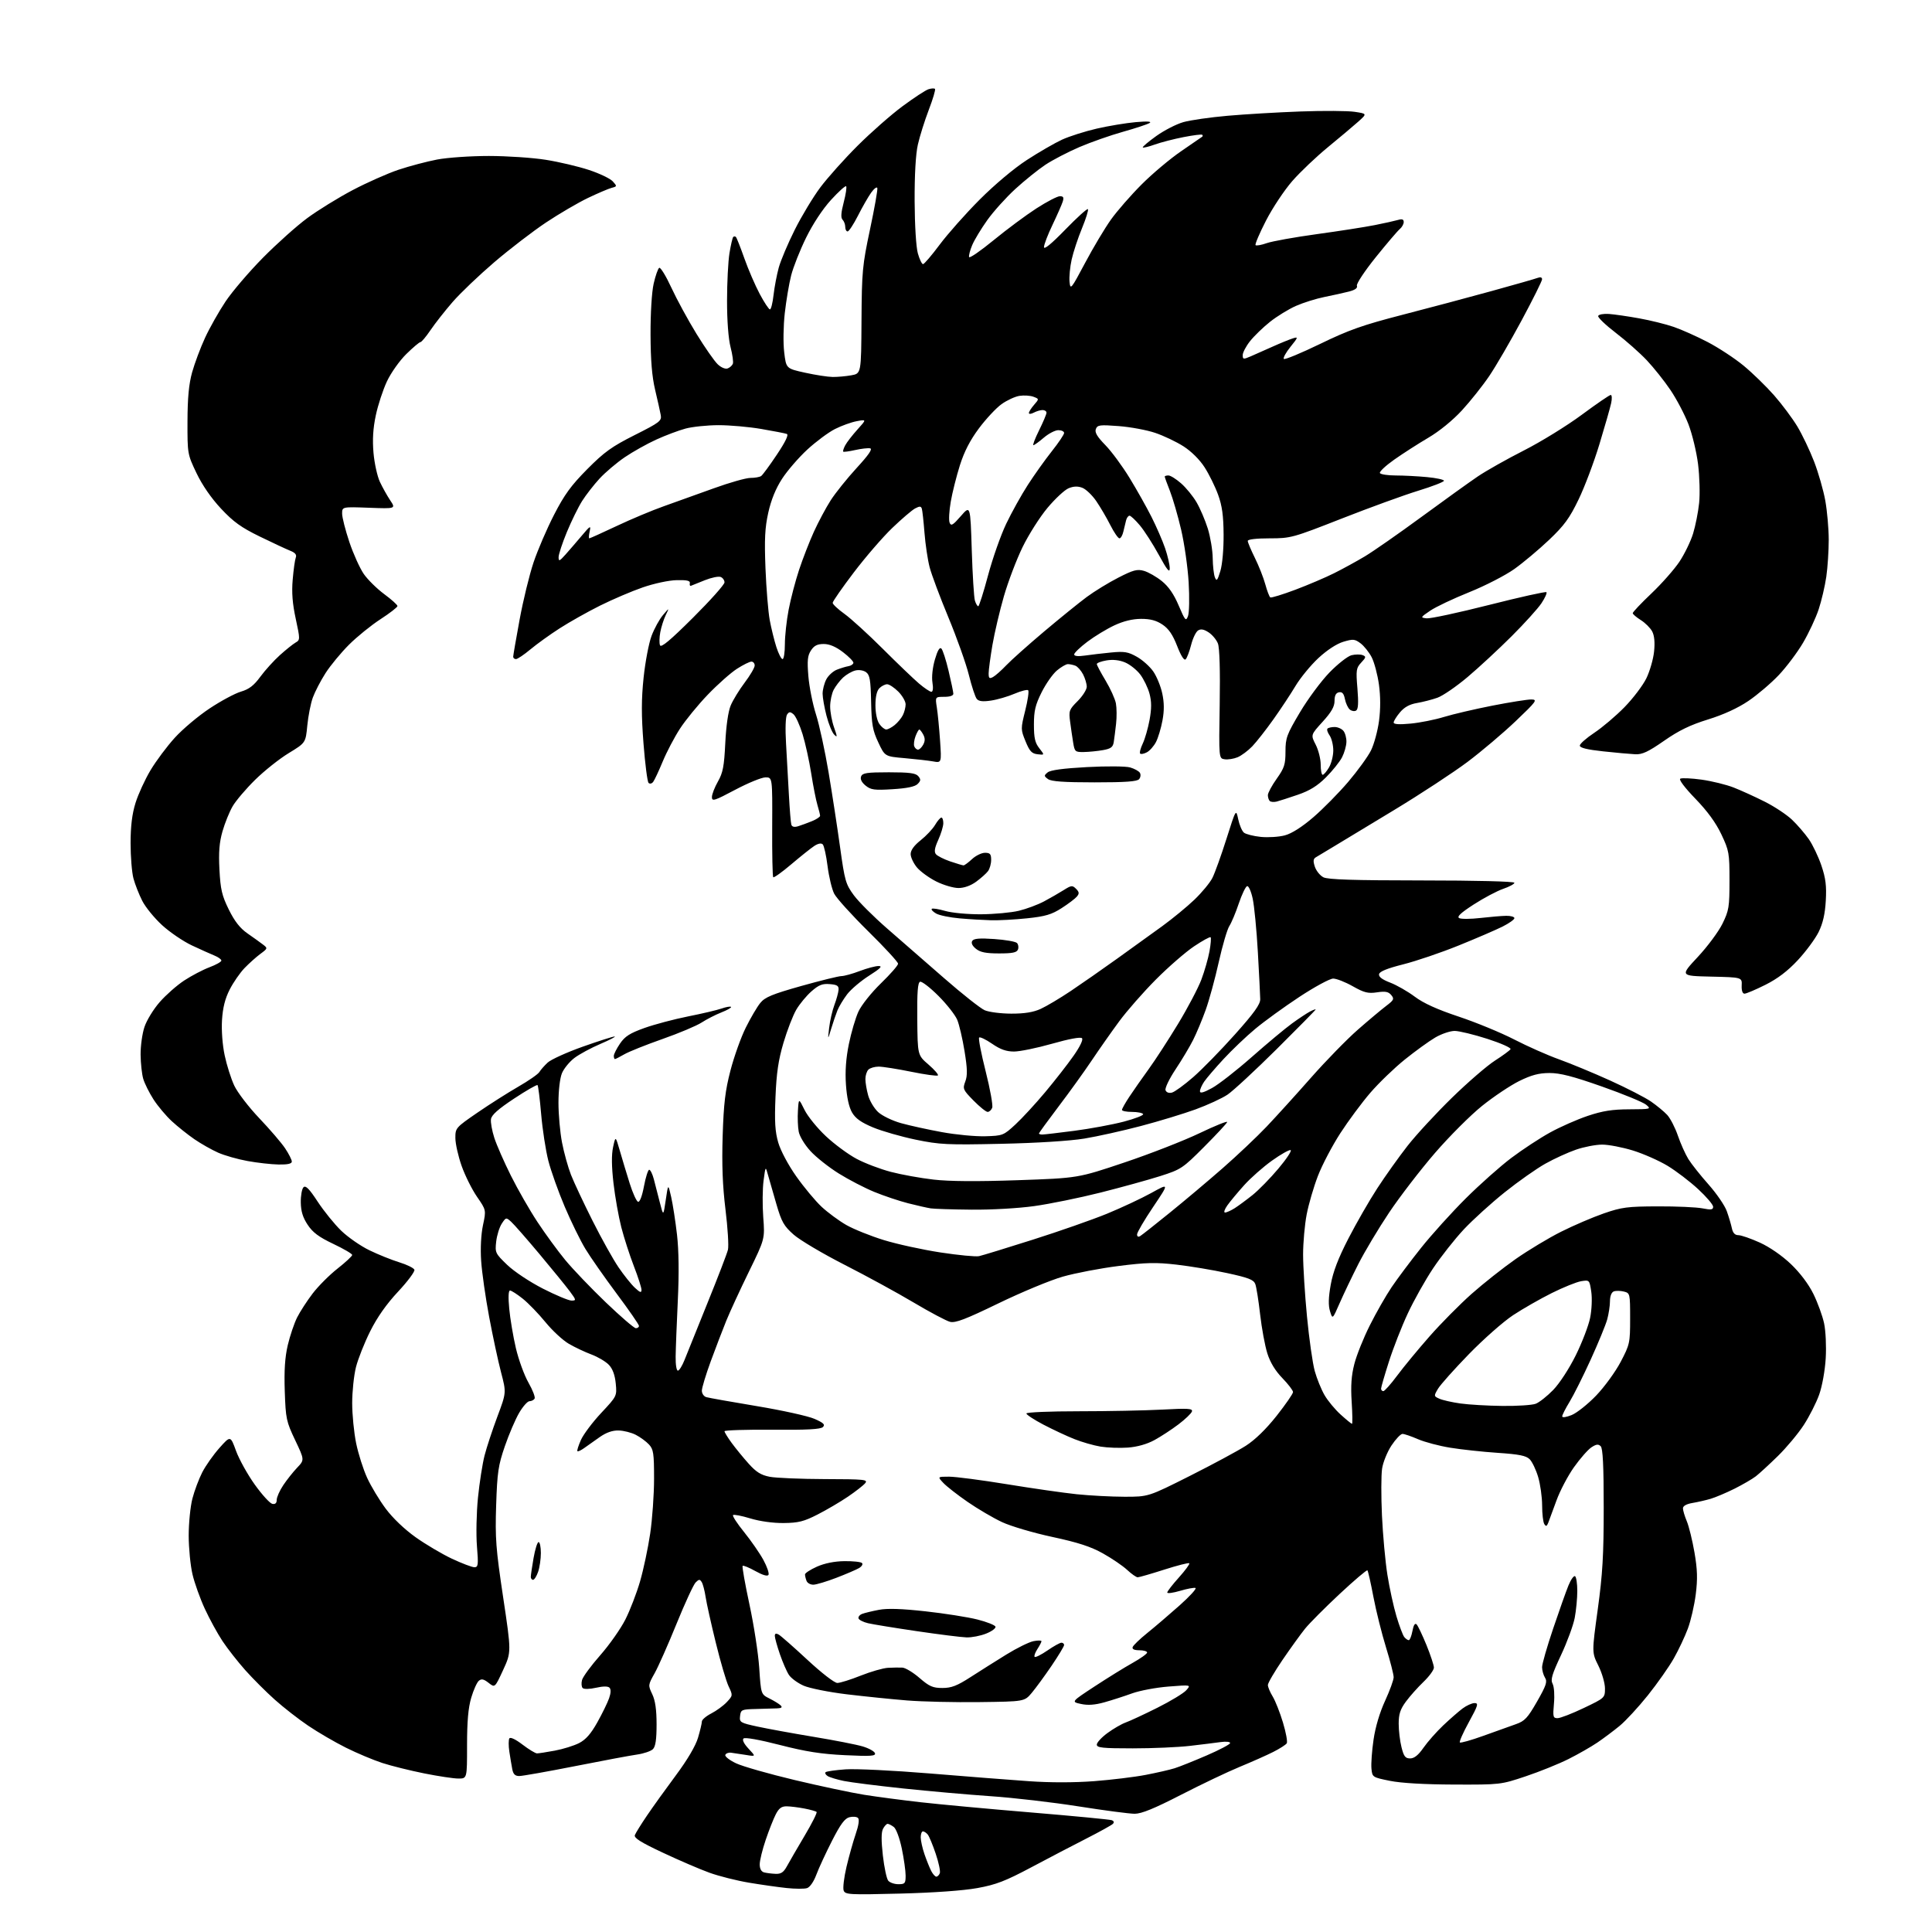 <?xml version="1.0" encoding="UTF-8" standalone="no"?>
<svg 
  version="1.1" 
  xmlns="http://www.w3.org/2000/svg" 
  xmlns:xlink="http://www.w3.org/1999/xlink" 
  xmlns:svg="http://www.w3.org/2000/svg"
  xmlns:rdf="http://www.w3.org/1999/02/22-rdf-syntax-ns#"
  xmlns:cc="http://creativecommons.org/ns#"
  xmlns:dc="http://purl.org/dc/elements/1.1/"
  viewBox="0 0 768 768"
  width="768"
  height="768"
>
<style>svg {background-color: white; }</style>"
<path stroke="none" fill="black" fill-rule="evenodd" d="M357.77,752.73C337.66,753.24 335.99,753.15 335.37,751.52C335.00,750.55 335.50,746.32 336.49,742.13C337.48,737.93 339.13,732.05 340.15,729.06C341.32,725.68 341.67,723.27 341.08,722.68C340.57,722.17 339.04,722.03 337.68,722.37C335.81,722.83 334.12,725.12 330.74,731.74C328.28,736.56 325.47,742.63 324.51,745.22C323.47,748.01 321.95,750.20 320.80,750.56C319.73,750.90 316.08,750.88 312.68,750.52C309.28,750.16 302.54,749.20 297.70,748.39C292.86,747.58 285.82,745.81 282.06,744.45C278.30,743.10 269.95,739.51 263.51,736.48C254.68,732.34 251.94,730.61 252.37,729.47C252.69,728.64 254.85,725.16 257.18,721.73C259.50,718.30 264.67,711.10 268.67,705.72C273.25,699.56 276.51,694.03 277.47,690.79C278.31,687.95 279.00,685.05 279.00,684.34C279.00,683.62 280.69,682.18 282.75,681.12C284.81,680.06 287.59,678.02 288.93,676.59C291.33,674.02 291.34,673.93 289.64,670.36C288.69,668.37 286.39,660.56 284.54,653.00C282.68,645.45 280.86,637.26 280.49,634.80C280.12,632.34 279.43,629.69 278.95,628.92C278.20,627.71 277.85,627.73 276.53,629.04C275.69,629.88 272.26,637.30 268.92,645.52C265.59,653.74 261.66,662.58 260.21,665.17C257.61,669.79 257.60,669.93 259.28,673.47C260.48,675.98 261.00,679.60 261.00,685.46C261.00,691.46 260.59,694.27 259.55,695.31C258.75,696.11 255.94,697.07 253.30,697.45C250.66,697.82 239.54,699.90 228.59,702.07C217.64,704.23 207.66,706.00 206.42,706.00C204.75,706.00 204.02,705.28 203.63,703.25C203.34,701.74 202.82,698.60 202.47,696.29C202.12,693.97 202.13,691.61 202.48,691.04C202.86,690.41 204.95,691.40 207.70,693.50C210.22,695.42 212.82,697.00 213.46,697.00C214.11,697.00 217.29,696.51 220.53,695.91C223.78,695.31 228.11,693.96 230.17,692.92C232.86,691.54 234.88,689.24 237.44,684.67C239.39,681.18 241.50,676.87 242.12,675.09C242.85,673.01 242.90,671.50 242.28,670.88C241.66,670.26 239.74,670.27 236.91,670.91C234.38,671.48 232.13,671.53 231.62,671.02C231.14,670.54 231.03,669.10 231.37,667.82C231.71,666.55 234.96,662.12 238.59,658.00C242.22,653.88 246.72,647.48 248.59,643.79C250.46,640.10 253.09,633.26 254.44,628.60C255.79,623.94 257.60,615.42 258.45,609.68C259.30,603.94 260.00,594.10 260.00,587.81C260.00,577.70 259.76,576.12 257.97,574.20C256.86,573.00 254.51,571.28 252.76,570.38C251.01,569.47 247.94,568.69 245.94,568.64C243.48,568.57 241.02,569.43 238.40,571.26C236.25,572.75 233.48,574.72 232.22,575.63C230.97,576.54 229.76,577.09 229.53,576.87C229.30,576.64 229.94,574.63 230.93,572.40C231.93,570.17 235.56,565.33 239.00,561.66C245.23,555.00 245.25,554.96 244.77,549.96C244.45,546.64 243.54,544.13 242.07,542.58C240.85,541.28 237.75,539.43 235.18,538.46C232.60,537.50 228.55,535.59 226.17,534.21C223.78,532.84 219.59,528.96 216.85,525.61C214.11,522.25 210.04,518.04 207.80,516.25C205.56,514.46 203.28,513.00 202.74,513.00C202.11,513.00 201.99,515.66 202.43,520.25C202.80,524.24 203.99,531.29 205.07,535.91C206.16,540.54 208.41,546.72 210.09,549.65C211.76,552.58 212.85,555.43 212.51,555.99C212.16,556.54 211.25,557.00 210.48,557.00C209.71,557.00 207.86,559.08 206.37,561.63C204.88,564.18 202.32,570.14 200.69,574.88C198.07,582.49 197.66,585.23 197.23,598.33C196.80,611.51 197.11,615.59 200.01,634.95C203.28,656.73 203.28,656.73 200.01,663.83C196.73,670.94 196.73,670.94 194.23,668.96C192.30,667.45 191.40,667.25 190.35,668.13C189.60,668.75 188.23,671.79 187.32,674.88C186.13,678.89 185.66,684.29 185.66,693.75C185.67,707.00 185.67,707.00 182.24,707.00C180.36,707.00 174.24,706.08 168.66,704.96C163.07,703.84 155.57,701.98 152.00,700.82C148.43,699.66 141.90,696.92 137.51,694.73C133.11,692.53 126.36,688.60 122.51,685.99C118.65,683.39 112.68,678.73 109.23,675.64C105.78,672.56 100.52,667.30 97.53,663.95C94.55,660.60 90.47,655.40 88.46,652.38C86.46,649.36 83.29,643.57 81.42,639.52C79.55,635.48 77.34,629.31 76.52,625.83C75.70,622.35 75.02,615.43 75.01,610.46C75.01,605.49 75.67,598.84 76.49,595.69C77.31,592.54 79.08,587.84 80.42,585.23C81.76,582.63 84.82,578.29 87.23,575.58C91.61,570.66 91.61,570.66 93.83,576.76C95.06,580.11 98.41,586.15 101.29,590.17C104.17,594.19 107.31,597.63 108.26,597.81C109.43,598.04 110.00,597.51 110.00,596.21C110.00,595.15 111.17,592.53 112.60,590.39C114.03,588.25 116.52,585.11 118.13,583.42C121.06,580.34 121.06,580.34 117.33,572.48C113.81,565.08 113.57,563.94 113.20,553.06C112.92,544.80 113.26,539.57 114.39,534.73C115.27,531.00 116.94,526.05 118.10,523.73C119.27,521.40 122.06,517.10 124.29,514.18C126.53,511.25 130.98,506.79 134.18,504.28C137.38,501.76 140.00,499.33 140.00,498.87C140.00,498.40 136.61,496.42 132.48,494.46C126.75,491.74 124.32,489.93 122.30,486.87C120.38,483.98 119.62,481.51 119.57,477.98C119.53,475.30 120.01,472.59 120.64,471.96C121.50,471.10 122.91,472.53 126.27,477.66C128.74,481.42 132.95,486.62 135.63,489.22C138.31,491.81 143.36,495.32 146.86,497.01C150.36,498.71 155.71,500.86 158.74,501.79C161.77,502.72 164.47,504.05 164.73,504.74C164.99,505.43 162.09,509.33 158.27,513.42C153.64,518.37 149.94,523.63 147.17,529.18C144.88,533.75 142.33,540.18 141.50,543.46C140.68,546.74 140.00,553.17 140.00,557.75C140.00,562.33 140.71,569.53 141.58,573.75C142.45,577.96 144.41,584.13 145.94,587.45C147.46,590.78 150.78,596.29 153.31,599.69C156.10,603.44 160.79,607.93 165.21,611.07C169.22,613.92 175.73,617.77 179.68,619.63C183.64,621.48 187.64,623.00 188.57,623.00C190.10,623.00 190.20,622.11 189.59,614.60C189.22,609.98 189.40,601.32 190.00,595.35C190.61,589.38 191.78,581.84 192.62,578.59C193.45,575.34 195.75,568.38 197.71,563.13C201.29,553.58 201.29,553.58 199.17,545.50C198.01,541.06 195.88,531.14 194.44,523.46C193.00,515.78 191.57,505.79 191.27,501.27C190.93,496.24 191.22,490.69 191.99,487.03C193.27,481.03 193.27,481.03 189.61,475.72C187.60,472.80 184.85,467.28 183.50,463.46C182.15,459.63 181.03,454.66 181.02,452.42C181.00,448.40 181.15,448.23 189.75,442.32C194.56,439.01 201.88,434.37 206.00,431.99C210.12,429.62 213.91,426.99 214.41,426.14C214.91,425.30 216.40,423.61 217.71,422.39C219.03,421.17 225.29,418.33 231.62,416.08C237.95,413.84 243.66,412.01 244.31,412.03C244.97,412.04 242.43,413.36 238.68,414.97C234.92,416.57 230.26,419.09 228.32,420.57C226.38,422.05 224.16,424.76 223.39,426.60C222.58,428.56 222.00,433.42 222.00,438.38C222.00,443.02 222.63,450.13 223.41,454.16C224.19,458.20 225.79,463.98 226.97,467.00C228.16,470.02 232.02,478.26 235.56,485.29C239.09,492.33 243.74,500.65 245.88,503.79C248.02,506.93 250.95,510.59 252.39,511.92C254.45,513.84 255.00,514.01 255.00,512.74C255.00,511.85 253.64,507.61 251.97,503.31C250.31,499.02 248.06,492.05 246.97,487.83C245.89,483.61 244.49,475.73 243.87,470.33C243.11,463.71 243.05,459.03 243.71,456.00C244.68,451.50 244.68,451.50 246.41,457.50C247.36,460.80 249.12,466.62 250.32,470.44C251.52,474.26 253.01,477.54 253.63,477.73C254.31,477.95 255.25,475.50 255.99,471.54C256.67,467.94 257.61,465.00 258.07,465.00C258.54,465.00 259.37,466.69 259.91,468.75C260.45,470.81 261.52,474.98 262.29,478.00C263.69,483.50 263.69,483.50 264.65,477.00C265.60,470.50 265.60,470.50 266.80,475.81C267.46,478.73 268.51,485.48 269.12,490.81C269.84,497.14 269.96,506.22 269.44,517.00C269.01,526.08 268.62,536.08 268.58,539.24C268.53,542.53 268.93,544.92 269.50,544.85C270.05,544.77 271.22,542.86 272.11,540.61C272.99,538.35 277.09,528.17 281.22,518.00C285.35,507.82 289.02,498.28 289.37,496.79C289.73,495.30 289.29,488.10 288.39,480.79C287.23,471.30 286.91,462.93 287.27,451.50C287.68,438.66 288.29,433.52 290.38,425.50C291.81,420.00 294.54,412.35 296.46,408.50C298.37,404.65 300.96,400.24 302.22,398.70C304.10,396.38 306.94,395.21 318.50,391.95C326.20,389.79 333.40,388.01 334.50,388.01C335.60,388.00 338.87,387.10 341.76,386.00C344.65,384.90 348.03,384.00 349.26,384.01C350.93,384.02 349.97,384.99 345.50,387.83C342.20,389.93 338.26,393.27 336.75,395.25C335.24,397.24 333.50,400.13 332.88,401.68C332.26,403.23 331.14,406.52 330.39,409.00C329.03,413.50 329.03,413.50 329.61,408.50C329.93,405.75 330.86,401.70 331.68,399.50C332.51,397.30 333.25,394.60 333.34,393.50C333.47,391.88 332.80,391.44 329.85,391.20C326.92,390.95 325.47,391.52 322.56,394.08C320.56,395.84 317.84,399.13 316.52,401.39C315.20,403.65 312.92,409.55 311.45,414.50C309.42,421.36 308.66,426.49 308.27,436.06C307.86,445.88 308.10,449.84 309.37,454.20C310.31,457.42 313.33,463.10 316.54,467.64C319.59,471.96 324.11,477.39 326.58,479.70C329.06,482.01 333.48,485.27 336.41,486.95C339.34,488.62 346.04,491.32 351.30,492.94C356.56,494.56 366.71,496.78 373.86,497.87C381.00,498.96 387.90,499.62 389.18,499.34C390.45,499.07 400.05,496.13 410.50,492.81C420.95,489.50 434.23,484.85 440.00,482.49C445.77,480.12 453.72,476.40 457.65,474.23C464.79,470.27 464.79,470.27 458.40,479.77C454.88,484.99 452.00,489.91 452.00,490.69C452.00,491.58 452.48,491.83 453.25,491.35C453.94,490.93 459.23,486.76 465.00,482.08C470.77,477.41 480.23,469.45 486.00,464.40C491.77,459.35 499.65,451.90 503.50,447.85C507.35,443.79 515.33,435.00 521.22,428.31C527.12,421.63 535.46,413.08 539.75,409.33C544.04,405.57 549.11,401.32 551.01,399.88C554.10,397.54 554.32,397.09 553.04,395.55C551.92,394.20 550.70,393.97 547.38,394.47C543.82,395.00 542.29,394.62 537.74,392.05C534.77,390.37 531.27,389.00 529.96,389.00C528.66,389.00 522.63,392.26 516.57,396.25C510.51,400.24 502.59,405.98 498.97,409.00C495.34,412.02 489.68,417.43 486.37,421.00C483.07,424.57 479.61,428.61 478.68,429.97C477.76,431.33 477.00,433.05 477.00,433.78C477.00,434.73 478.41,434.36 481.76,432.53C484.38,431.11 491.52,425.54 497.62,420.16C503.72,414.78 510.91,408.78 513.61,406.83C516.30,404.87 519.51,402.75 520.75,402.10C521.99,401.46 523.00,401.09 523.00,401.29C523.00,401.48 516.02,408.57 507.50,417.04C498.97,425.50 490.18,433.64 487.97,435.13C485.77,436.61 480.03,439.26 475.23,441.01C470.43,442.75 460.65,445.73 453.50,447.61C446.35,449.50 436.23,451.75 431.00,452.61C425.32,453.54 412.05,454.38 398.00,454.68C376.59,455.15 373.57,455.01 364.03,453.04C358.27,451.84 350.64,449.66 347.08,448.18C342.33,446.20 340.10,444.62 338.71,442.24C337.48,440.14 336.62,436.22 336.28,431.19C335.91,425.89 336.28,420.72 337.43,415.06C338.36,410.48 340.07,404.66 341.24,402.12C342.44,399.53 346.36,394.60 350.18,390.89C353.93,387.26 357.00,383.75 357.00,383.09C357.00,382.43 351.66,376.63 345.12,370.20C338.59,363.76 332.51,357.04 331.60,355.25C330.69,353.47 329.51,348.54 328.97,344.30C328.44,340.06 327.57,336.17 327.05,335.65C326.45,335.05 325.21,335.29 323.68,336.29C322.35,337.16 318.25,340.43 314.57,343.55C310.90,346.67 307.66,348.99 307.37,348.71C307.09,348.42 306.90,339.37 306.96,328.60C307.05,309.00 307.05,309.00 304.28,309.02C302.75,309.03 297.34,311.25 292.25,313.95C283.97,318.35 283.00,318.65 283.00,316.86C283.00,315.76 284.07,312.98 285.38,310.68C287.37,307.20 287.86,304.64 288.31,295.40C288.64,288.61 289.47,282.81 290.46,280.45C291.34,278.33 293.85,274.23 296.03,271.34C298.22,268.45 300.00,265.39 300.00,264.54C300.00,263.69 299.41,263.00 298.70,263.00C297.98,263.00 295.39,264.29 292.95,265.86C290.50,267.43 285.30,272.04 281.39,276.11C277.48,280.17 272.48,286.29 270.28,289.69C268.07,293.10 265.00,298.95 263.45,302.69C261.90,306.44 260.19,310.08 259.66,310.79C259.11,311.53 258.31,311.71 257.81,311.21C257.34,310.74 256.43,303.68 255.80,295.54C254.93,284.28 254.94,278.02 255.84,269.37C256.50,263.11 257.92,255.64 259.01,252.75C260.10,249.86 262.13,246.15 263.54,244.50C266.09,241.50 266.09,241.50 264.63,244.53C263.83,246.20 262.86,249.24 262.48,251.28C262.09,253.32 262.04,255.67 262.36,256.50C262.78,257.60 266.42,254.56 275.47,245.55C282.36,238.69 288.00,232.37 288.00,231.51C288.00,230.64 287.31,229.67 286.46,229.35C285.62,229.02 282.81,229.60 280.22,230.63C277.63,231.66 275.16,232.65 274.72,232.84C274.29,233.03 274.06,232.58 274.22,231.84C274.43,230.84 273.12,230.53 269.00,230.62C265.87,230.68 260.05,231.93 255.50,233.50C251.10,235.02 243.45,238.29 238.50,240.76C233.55,243.23 226.35,247.28 222.50,249.76C218.65,252.23 213.41,256.00 210.86,258.13C208.31,260.26 205.72,262.00 205.11,262.00C204.50,262.00 204.00,261.58 204.00,261.07C204.00,260.55 205.15,253.92 206.55,246.32C207.95,238.72 210.44,228.50 212.08,223.61C213.72,218.72 217.38,210.20 220.22,204.68C224.33,196.67 227.01,192.98 233.44,186.50C240.23,179.66 243.21,177.52 252.31,172.94C262.25,167.94 263.08,167.30 262.66,165.00C262.41,163.62 261.41,159.12 260.43,155.00C259.17,149.69 258.64,143.26 258.60,133.00C258.57,124.54 259.08,116.11 259.84,112.77C260.55,109.61 261.55,106.78 262.05,106.47C262.56,106.16 264.73,109.70 266.87,114.34C269.02,118.99 273.51,127.24 276.86,132.70C280.21,138.15 284.02,143.61 285.32,144.83C286.70,146.13 288.35,146.80 289.27,146.45C290.14,146.12 291.06,145.29 291.32,144.60C291.59,143.92 291.17,140.93 290.40,137.96C289.55,134.67 289.00,127.48 289.01,119.53C289.01,112.36 289.45,103.85 289.98,100.61C290.51,97.38 291.18,94.49 291.47,94.20C291.76,93.91 292.24,93.91 292.54,94.21C292.84,94.51 294.35,98.34 295.90,102.72C297.45,107.11 300.20,113.47 302.00,116.85C303.80,120.23 305.63,123.00 306.07,123.00C306.50,123.00 307.15,120.41 307.50,117.25C307.86,114.09 308.80,109.17 309.58,106.33C310.37,103.49 313.23,96.74 315.94,91.32C318.65,85.91 323.22,78.33 326.09,74.49C328.97,70.65 335.63,63.19 340.91,57.93C346.18,52.67 354.21,45.61 358.74,42.25C363.28,38.89 367.92,35.84 369.07,35.48C370.21,35.11 371.39,35.05 371.67,35.34C371.96,35.63 370.85,39.38 369.20,43.68C367.56,47.98 365.60,54.20 364.86,57.50C364.00,61.32 363.54,69.50 363.58,80.00C363.63,89.64 364.16,98.27 364.87,100.75C365.53,103.09 366.46,105.00 366.92,105.00C367.38,105.00 370.36,101.51 373.54,97.25C376.72,92.99 383.86,84.94 389.41,79.37C395.39,73.38 403.05,66.94 408.21,63.59C413.00,60.47 419.30,56.84 422.21,55.50C425.12,54.17 431.33,52.20 436.00,51.12C440.68,50.05 447.65,48.89 451.50,48.55C456.08,48.15 457.98,48.27 456.98,48.89C456.15,49.41 451.38,50.99 446.39,52.39C441.39,53.79 433.61,56.53 429.09,58.46C424.57,60.40 418.49,63.56 415.57,65.49C412.66,67.43 407.28,71.76 403.60,75.13C399.93,78.49 394.92,84.06 392.46,87.50C390.01,90.94 387.30,95.42 386.45,97.47C385.59,99.51 385.05,101.64 385.23,102.19C385.42,102.75 389.83,99.71 395.03,95.44C400.24,91.17 407.88,85.50 412.00,82.84C416.12,80.18 420.32,78.00 421.32,78.00C422.73,78.00 422.98,78.49 422.44,80.18C422.06,81.37 420.23,85.52 418.38,89.40C416.52,93.27 415.00,97.24 415.00,98.22C415.00,99.37 417.96,96.94 423.46,91.28C428.11,86.50 432.16,82.83 432.46,83.13C432.77,83.43 431.70,86.87 430.10,90.76C428.49,94.66 426.65,100.24 426.00,103.17C425.35,106.10 424.97,110.08 425.16,112.00C425.49,115.35 425.75,115.02 431.35,104.50C434.56,98.45 439.19,90.70 441.62,87.29C444.06,83.87 449.56,77.57 453.84,73.29C458.12,69.00 465.20,63.06 469.56,60.08C473.93,57.10 477.69,54.51 477.92,54.33C478.15,54.15 478.14,53.81 477.90,53.57C477.67,53.33 474.33,53.75 470.49,54.50C466.64,55.25 461.52,56.57 459.09,57.44C456.67,58.31 454.50,58.84 454.28,58.61C454.05,58.39 456.47,56.34 459.64,54.07C462.82,51.80 467.69,49.30 470.46,48.53C473.23,47.75 481.12,46.62 488.00,46.02C494.88,45.41 507.93,44.64 517.02,44.31C526.11,43.98 535.77,44.04 538.50,44.45C543.46,45.19 543.46,45.19 539.94,48.35C538.00,50.08 532.61,54.62 527.96,58.43C523.31,62.24 516.91,68.31 513.74,71.93C510.58,75.54 505.86,82.63 503.26,87.69C500.66,92.74 498.80,97.13 499.11,97.45C499.43,97.76 501.45,97.40 503.59,96.64C505.74,95.89 514.70,94.28 523.50,93.07C532.30,91.86 542.65,90.25 546.50,89.48C550.35,88.72 554.51,87.79 555.75,87.43C557.37,86.95 558.00,87.18 558.00,88.26C558.00,89.08 557.29,90.35 556.42,91.07C555.55,91.79 551.24,96.85 546.85,102.30C542.43,107.80 539.11,112.83 539.39,113.59C539.74,114.50 538.70,115.26 536.21,115.90C534.17,116.42 529.80,117.39 526.50,118.05C523.20,118.71 518.10,120.31 515.17,121.60C512.23,122.90 507.59,125.75 504.84,127.94C502.10,130.12 498.54,133.57 496.93,135.59C495.32,137.62 494.00,140.12 494.00,141.15C494.00,142.89 494.24,142.92 497.25,141.62C499.04,140.85 502.98,139.10 506.00,137.74C509.02,136.38 512.57,134.94 513.89,134.52C516.14,133.82 516.09,134.01 512.97,137.89C511.15,140.15 509.97,142.31 510.35,142.68C510.73,143.06 517.21,140.37 524.77,136.71C536.22,131.15 541.65,129.23 557.50,125.14C567.95,122.44 583.92,118.19 593.00,115.68C602.08,113.18 610.29,110.83 611.25,110.46C612.33,110.04 613.00,110.25 613.00,111.01C613.00,111.68 609.35,119.02 604.89,127.32C600.43,135.62 594.64,145.58 592.01,149.46C589.39,153.33 584.50,159.48 581.15,163.12C577.48,167.10 572.18,171.43 567.78,174.01C563.78,176.36 557.68,180.28 554.23,182.71C550.78,185.14 548.22,187.55 548.54,188.06C548.86,188.58 551.68,189.00 554.81,189.01C557.94,189.01 563.54,189.30 567.25,189.65C570.96,190.00 574.00,190.66 574.00,191.11C574.00,191.56 569.39,193.35 563.75,195.08C558.11,196.81 544.46,201.78 533.40,206.12C513.80,213.81 513.09,214.00 504.65,214.00C499.39,214.00 496.00,214.40 496.00,215.03C496.00,215.59 497.28,218.63 498.84,221.78C500.40,224.93 502.26,229.65 502.98,232.28C503.69,234.90 504.59,237.24 504.97,237.48C505.35,237.72 509.83,236.34 514.92,234.43C520.01,232.51 526.94,229.56 530.33,227.86C533.73,226.16 539.20,223.17 542.50,221.20C545.80,219.23 555.92,212.18 565.00,205.52C574.08,198.86 584.20,191.59 587.50,189.36C590.80,187.13 599.04,182.48 605.82,179.04C612.60,175.59 622.93,169.22 628.78,164.88C634.63,160.55 639.81,157.00 640.29,157.00C640.77,157.00 640.85,158.46 640.46,160.25C640.08,162.04 637.99,169.35 635.82,176.50C633.66,183.65 629.92,193.57 627.51,198.55C623.93,205.98 621.83,208.86 615.78,214.61C611.72,218.46 605.50,223.68 601.95,226.21C598.40,228.73 590.35,232.87 584.06,235.40C577.77,237.92 570.79,241.23 568.56,242.74C564.60,245.43 564.57,245.51 567.10,245.80C568.53,245.97 579.71,243.57 591.94,240.47C604.17,237.37 614.42,235.09 614.73,235.40C615.04,235.71 614.16,237.67 612.77,239.77C611.39,241.86 606.03,247.79 600.88,252.93C595.72,258.07 587.85,265.37 583.38,269.14C578.91,272.91 573.51,276.62 571.37,277.37C569.23,278.13 565.57,279.06 563.25,279.46C560.34,279.95 558.26,281.10 556.52,283.16C555.13,284.81 554.00,286.63 554.00,287.22C554.00,287.93 556.23,288.07 560.75,287.64C564.46,287.29 570.42,286.10 574.00,285.00C577.58,283.90 586.24,281.88 593.26,280.50C600.27,279.13 607.25,278.02 608.76,278.05C611.28,278.09 610.77,278.79 602.50,286.67C597.55,291.39 588.93,298.68 583.35,302.88C577.76,307.07 564.64,315.68 554.19,322.00C543.74,328.32 532.78,334.95 529.84,336.72C526.90,338.49 523.87,340.31 523.10,340.77C522.02,341.40 521.93,342.28 522.68,344.55C523.22,346.17 524.75,348.06 526.08,348.74C527.87,349.65 538.08,349.97 565.25,349.99C586.53,349.99 602.00,350.38 602.00,350.91C602.00,351.40 599.99,352.50 597.54,353.33C595.09,354.17 589.83,356.96 585.85,359.53C580.63,362.90 579.02,364.42 580.06,364.97C580.85,365.38 584.65,365.36 588.50,364.91C592.35,364.47 596.96,364.08 598.75,364.05C600.54,364.02 602.00,364.44 602.00,364.98C602.00,365.52 599.86,367.04 597.25,368.35C594.64,369.65 586.79,373.04 579.81,375.86C572.83,378.69 562.93,382.05 557.81,383.34C551.48,384.93 548.40,386.18 548.20,387.24C547.99,388.29 549.42,389.38 552.61,390.60C555.20,391.59 559.59,394.10 562.37,396.18C565.83,398.79 571.30,401.27 579.89,404.13C586.76,406.42 596.68,410.51 601.94,413.22C607.20,415.93 615.18,419.47 619.68,421.08C624.17,422.69 633.31,426.47 639.98,429.49C646.65,432.51 653.99,436.28 656.30,437.88C658.61,439.48 661.51,441.87 662.73,443.19C663.96,444.51 665.87,448.21 666.97,451.40C668.06,454.59 669.95,458.80 671.15,460.75C672.36,462.70 675.96,467.24 679.17,470.85C682.37,474.46 685.64,479.23 686.43,481.46C687.22,483.68 688.13,486.74 688.45,488.25C688.85,490.14 689.67,491.00 691.04,491.00C692.14,491.00 695.97,492.33 699.54,493.94C703.45,495.72 708.36,499.11 711.90,502.48C715.55,505.97 718.93,510.45 720.85,514.35C722.55,517.80 724.46,523.05 725.10,526.02C725.75,529.05 726.03,535.15 725.75,539.96C725.46,544.83 724.34,551.03 723.15,554.39C722.00,557.63 719.23,563.07 717.01,566.49C714.78,569.90 710.16,575.44 706.73,578.80C703.30,582.15 699.36,585.78 697.96,586.86C696.56,587.94 692.73,590.16 689.46,591.80C686.18,593.43 681.92,595.23 680.00,595.80C678.08,596.37 674.81,597.11 672.75,597.46C670.38,597.86 669.00,598.64 669.00,599.58C669.00,600.40 669.69,602.72 670.54,604.74C671.38,606.76 672.75,612.34 673.58,617.13C674.75,623.91 674.86,627.62 674.09,633.76C673.54,638.10 672.13,644.25 670.94,647.42C669.76,650.59 667.25,655.91 665.36,659.24C663.48,662.57 658.84,669.17 655.06,673.90C651.27,678.63 646.22,684.10 643.83,686.06C641.45,688.02 637.48,690.99 635.00,692.68C632.52,694.36 627.35,697.32 623.50,699.25C619.65,701.18 612.00,704.27 606.50,706.11C596.55,709.44 596.40,709.45 578.00,709.39C566.20,709.35 556.96,708.81 552.50,707.91C545.56,706.50 545.50,706.46 545.17,703.01C544.99,701.10 545.36,695.92 546.01,691.52C546.73,686.54 548.47,680.70 550.59,676.11C552.46,672.04 554.00,667.82 554.00,666.72C554.00,665.62 552.63,660.27 550.95,654.82C549.27,649.38 547.02,640.38 545.96,634.82C544.91,629.25 543.83,624.49 543.57,624.24C543.31,623.98 538.34,628.21 532.52,633.63C526.71,639.06 520.51,645.28 518.76,647.45C517.01,649.63 512.97,655.23 509.79,659.89C506.61,664.56 504.00,669.02 504.00,669.82C504.00,670.61 504.86,672.67 505.91,674.38C506.96,676.10 508.80,680.74 509.99,684.71C511.19,688.67 511.87,692.39 511.51,692.98C511.15,693.56 508.75,695.10 506.18,696.40C503.61,697.70 497.57,700.39 492.76,702.37C487.96,704.35 477.46,709.36 469.42,713.49C458.87,718.91 453.77,721.00 451.06,721.00C448.99,721.00 438.96,719.68 428.76,718.07C418.57,716.46 402.86,714.63 393.86,714.02C384.86,713.40 369.18,712.02 359.00,710.94C348.82,709.86 338.25,708.53 335.50,707.97C332.75,707.41 329.84,706.53 329.03,706.03C328.22,705.52 327.84,704.83 328.18,704.48C328.53,704.14 332.11,703.63 336.15,703.34C340.19,703.06 355.20,703.79 369.50,704.97C383.80,706.15 401.55,707.54 408.95,708.05C417.45,708.65 427.01,708.64 434.95,708.04C441.85,707.51 451.08,706.39 455.46,705.54C459.84,704.70 465.02,703.51 466.96,702.90C468.91,702.29 474.66,699.98 479.75,697.78C484.84,695.58 489.00,693.38 489.00,692.88C489.00,692.38 487.31,692.21 485.25,692.50C483.19,692.79 477.69,693.47 473.03,694.01C468.37,694.56 458.13,695.00 450.28,695.00C438.28,695.00 436.00,694.76 436.00,693.51C436.00,692.68 437.91,690.61 440.25,688.90C442.59,687.18 445.85,685.30 447.50,684.71C449.15,684.12 454.80,681.50 460.05,678.87C465.31,676.24 470.48,673.11 471.55,671.91C473.50,669.72 473.50,669.72 464.50,670.43C459.55,670.82 453.02,672.05 450.00,673.15C446.98,674.25 442.05,675.84 439.06,676.68C435.24,677.75 432.46,677.95 429.71,677.35C425.79,676.50 425.79,676.50 435.15,670.36C440.29,666.99 447.09,662.78 450.25,661.02C453.41,659.25 456.00,657.40 456.00,656.90C456.00,656.41 454.61,656.00 452.92,656.00C450.90,656.00 449.98,655.57 450.25,654.75C450.47,654.06 453.10,651.53 456.08,649.13C459.06,646.73 464.83,641.80 468.90,638.18C472.96,634.56 475.81,631.44 475.22,631.24C474.63,631.04 471.86,631.56 469.07,632.39C466.28,633.21 464.00,633.52 464.00,633.05C464.00,632.59 466.08,629.90 468.63,627.07C471.17,624.24 473.03,621.70 472.76,621.42C472.48,621.15 467.99,622.29 462.78,623.96C457.56,625.63 452.82,627.00 452.25,627.00C451.68,627.00 449.80,625.68 448.07,624.07C446.34,622.45 442.02,619.51 438.46,617.52C433.61,614.80 428.56,613.16 418.32,610.96C410.81,609.35 401.79,606.69 398.30,605.05C394.80,603.41 388.65,599.80 384.63,597.02C380.61,594.25 376.27,590.86 374.99,589.49C372.65,587.00 372.65,587.00 377.29,587.00C379.84,587.00 390.16,588.35 400.21,589.99C410.27,591.64 422.77,593.43 428.00,593.98C433.23,594.52 441.77,594.97 447.00,594.98C456.50,594.99 456.50,594.99 473.00,586.69C482.07,582.12 492.08,576.74 495.23,574.72C498.91,572.37 503.28,568.11 507.48,562.81C511.06,558.27 514.00,554.02 514.00,553.37C514.00,552.72 512.09,550.22 509.75,547.81C506.94,544.91 504.92,541.59 503.78,537.97C502.83,534.96 501.55,528.00 500.92,522.50C500.30,517.00 499.43,511.56 498.99,510.41C498.34,508.70 496.26,507.90 487.84,506.08C482.15,504.84 473.07,503.33 467.66,502.71C459.47,501.77 455.59,501.86 444.66,503.25C437.42,504.16 427.45,506.07 422.50,507.48C417.55,508.89 406.04,513.67 396.92,518.09C383.81,524.45 379.79,525.98 377.66,525.45C376.19,525.08 369.70,521.64 363.24,517.80C356.78,513.95 344.42,507.21 335.77,502.80C327.11,498.39 318.00,492.99 315.52,490.81C311.61,487.36 310.70,485.78 308.63,478.67C307.31,474.18 305.80,468.93 305.27,467.00C304.31,463.50 304.31,463.50 303.53,469.32C303.10,472.52 303.05,479.04 303.40,483.82C304.06,492.50 304.06,492.50 297.71,505.50C294.22,512.65 290.17,521.42 288.71,525.00C287.26,528.58 284.48,535.84 282.53,541.14C280.59,546.44 279.00,551.70 279.00,552.82C279.00,553.95 279.79,555.10 280.75,555.38C281.71,555.67 290.77,557.28 300.87,558.96C310.98,560.64 321.30,562.92 323.80,564.03C327.41,565.63 328.10,566.30 327.12,567.27C326.22,568.17 320.76,568.46 306.94,568.34C296.52,568.26 288.00,568.53 288.00,568.94C288.00,569.36 289.29,571.45 290.86,573.60C292.43,575.74 295.46,579.45 297.61,581.84C300.61,585.19 302.52,586.38 306.00,587.05C308.48,587.52 318.32,587.93 327.87,587.96C343.70,588.00 345.13,588.14 343.91,589.61C343.18,590.49 340.09,592.90 337.04,594.97C333.99,597.04 328.57,600.22 325.00,602.04C319.55,604.83 317.37,605.37 311.50,605.43C307.27,605.47 302.03,604.74 298.24,603.59C294.80,602.54 291.72,601.95 291.39,602.27C291.07,602.60 293.05,605.65 295.81,609.05C298.56,612.46 302.01,617.43 303.47,620.12C304.93,622.80 305.83,625.46 305.48,626.04C305.07,626.70 303.16,626.14 300.26,624.52C297.75,623.12 295.48,622.19 295.21,622.46C294.94,622.73 296.16,629.61 297.91,637.75C299.67,645.90 301.42,657.27 301.81,663.03C302.50,673.50 302.50,673.50 305.89,675.19C307.76,676.13 309.76,677.36 310.34,677.94C311.09,678.69 310.67,679.03 308.95,679.10C307.60,679.16 303.80,679.27 300.50,679.35C294.80,679.49 294.48,679.63 294.19,682.14C293.90,684.65 294.22,684.85 301.19,686.36C305.21,687.23 315.25,689.06 323.50,690.43C331.75,691.79 340.49,693.50 342.92,694.23C345.36,694.95 347.55,696.16 347.81,696.92C348.19,698.07 346.15,698.20 335.88,697.71C326.43,697.26 320.31,696.30 310.00,693.65C301.88,691.56 296.12,690.54 295.56,691.08C294.97,691.64 295.74,693.19 297.56,695.13C300.50,698.27 300.50,698.27 296.50,697.61C294.30,697.25 291.65,696.86 290.61,696.73C289.57,696.60 288.54,697.00 288.32,697.62C288.10,698.24 290.04,699.74 292.64,700.96C295.24,702.18 305.72,705.17 315.93,707.60C326.14,710.03 338.55,712.66 343.50,713.45C348.45,714.24 358.57,715.58 366.00,716.42C373.43,717.26 393.23,719.10 410.00,720.49C426.77,721.89 441.14,723.27 441.92,723.55C442.81,723.88 442.99,724.41 442.38,725.02C441.86,725.54 437.17,728.14 431.97,730.79C426.76,733.44 416.88,738.60 410.00,742.26C399.63,747.77 395.96,749.19 388.50,750.54C382.95,751.55 371.16,752.39 357.77,752.73zM357.12,749.00C359.73,749.00 360.00,748.68 360.00,745.57C360.00,743.68 359.31,738.84 358.48,734.82C357.60,730.63 356.24,726.96 355.29,726.25C354.37,725.56 353.27,725.00 352.84,725.00C352.42,725.00 351.60,725.88 351.02,726.96C350.30,728.31 350.28,731.63 350.95,737.57C351.49,742.33 352.45,746.84 353.09,747.61C353.73,748.37 355.54,749.00 357.12,749.00zM372.20,746.00C372.67,746.00 373.30,745.39 373.59,744.63C373.88,743.88 373.15,740.39 371.96,736.88C370.78,733.37 369.35,729.94 368.79,729.25C368.22,728.56 367.36,728.00 366.88,728.00C366.39,728.00 366.00,729.07 366.00,730.37C366.00,731.68 366.68,734.72 367.51,737.12C368.34,739.53 369.54,742.51 370.18,743.75C370.82,744.99 371.73,746.00 372.20,746.00zM308.30,744.88C310.46,744.97 311.48,744.29 312.80,741.88C313.73,740.16 316.90,734.72 319.82,729.78C322.75,724.85 324.91,720.57 324.61,720.28C324.32,719.99 322.15,719.37 319.79,718.92C317.43,718.46 314.27,718.07 312.78,718.04C310.70,718.01 309.66,718.76 308.40,721.19C307.49,722.95 305.68,727.53 304.38,731.37C303.07,735.21 302.00,739.59 302.00,741.10C302.00,742.88 302.62,744.01 303.75,744.31C304.71,744.56 306.76,744.82 308.30,744.88zM560.57,699.00C562.18,699.00 563.82,697.69 565.86,694.75C567.49,692.41 571.00,688.44 573.66,685.91C576.32,683.39 579.80,680.35 581.38,679.16C582.97,677.97 585.12,677.00 586.16,677.00C587.82,677.00 587.54,677.94 583.91,684.55C581.63,688.70 580.01,692.35 580.32,692.65C580.62,692.95 584.83,691.76 589.68,690.01C594.53,688.25 600.34,686.17 602.58,685.39C606.11,684.16 607.25,682.93 611.01,676.37C614.65,670.00 615.16,668.49 614.17,666.91C613.53,665.87 613.00,663.99 613.00,662.72C613.00,661.45 614.97,654.59 617.38,647.46C619.78,640.33 622.53,632.59 623.48,630.26C624.43,627.92 625.61,626.26 626.11,626.57C626.60,626.87 627.00,629.51 627.00,632.42C627.00,635.34 626.54,640.15 625.98,643.11C625.42,646.06 622.97,652.73 620.54,657.91C616.94,665.57 616.31,667.71 617.18,669.33C617.79,670.47 618.02,673.85 617.72,677.17C617.24,682.48 617.37,683.00 619.15,683.00C620.24,683.00 624.92,681.19 629.56,678.97C637.94,674.97 638.00,674.92 638.00,671.17C638.00,669.09 636.82,665.03 635.39,662.15C632.77,656.91 632.77,656.91 635.14,639.70C637.06,625.71 637.50,618.17 637.50,599.30C637.50,582.60 637.16,575.76 636.30,574.90C635.37,573.97 634.55,574.07 632.62,575.33C631.25,576.23 628.13,579.78 625.68,583.23C623.24,586.68 620.10,592.65 618.71,596.50C617.31,600.35 615.85,604.33 615.45,605.33C614.88,606.77 614.54,606.88 613.88,605.83C613.41,605.10 613.02,601.77 613.02,598.43C613.01,595.09 612.30,590.01 611.44,587.13C610.59,584.25 609.07,581.07 608.07,580.07C606.65,578.65 603.89,578.10 595.38,577.53C589.40,577.13 580.90,576.21 576.50,575.49C572.10,574.78 566.33,573.25 563.67,572.10C561.01,570.94 558.24,570.00 557.51,570.00C556.78,570.00 554.82,572.07 553.14,574.60C551.46,577.13 549.78,581.28 549.40,583.82C549.02,586.35 549.00,594.74 549.35,602.46C549.71,610.18 550.68,620.77 551.51,626.00C552.34,631.23 553.96,638.65 555.11,642.50C556.26,646.35 557.66,650.06 558.22,650.75C558.78,651.44 559.59,652.00 560.01,652.00C560.43,652.00 561.08,650.37 561.46,648.37C561.90,646.01 562.48,645.08 563.12,645.72C563.65,646.25 565.42,649.96 567.05,653.95C568.67,657.94 570.00,661.97 570.00,662.90C570.00,663.83 568.15,666.37 565.88,668.55C563.61,670.72 560.46,674.26 558.88,676.40C556.63,679.45 556.00,681.37 556.00,685.21C556.00,687.91 556.50,692.11 557.12,694.56C558.04,698.23 558.64,699.00 560.57,699.00zM389.37,676.61C379.54,676.74 366.55,676.44 360.50,675.95C354.45,675.46 343.69,674.36 336.59,673.51C329.41,672.64 321.79,671.11 319.42,670.07C317.08,669.03 314.46,667.11 313.60,665.79C312.73,664.47 311.12,660.76 310.01,657.54C308.91,654.32 308.00,651.06 308.00,650.29C308.00,649.34 308.48,649.17 309.52,649.75C310.36,650.22 315.50,654.74 320.95,659.80C326.58,665.03 331.71,669.00 332.85,669.00C333.95,669.00 338.15,667.69 342.17,666.08C346.20,664.48 351.07,663.08 353.00,662.98C354.93,662.88 357.49,662.84 358.69,662.90C359.89,662.95 362.96,664.80 365.50,667.00C369.41,670.39 370.81,671.00 374.61,671.00C378.21,671.00 380.44,670.14 385.80,666.68C389.49,664.30 395.90,660.26 400.06,657.69C404.23,655.12 409.06,652.74 410.81,652.39C412.57,652.04 414.00,652.05 414.00,652.41C414.00,652.77 413.26,654.19 412.36,655.57C411.47,656.94 410.98,658.32 411.29,658.63C411.61,658.94 413.88,657.80 416.36,656.10C418.84,654.39 421.34,653.00 421.93,653.00C422.52,653.00 423.00,653.41 423.00,653.92C423.00,654.42 420.76,658.13 418.02,662.17C415.28,666.20 411.73,671.05 410.13,672.95C407.23,676.39 407.23,676.39 389.37,676.61zM384.23,650.89C382.18,650.83 373.30,649.72 364.50,648.42C355.70,647.13 346.96,645.70 345.08,645.26C343.19,644.82 341.49,643.96 341.28,643.35C341.08,642.74 341.72,641.93 342.71,641.55C343.69,641.17 346.68,640.45 349.35,639.94C352.73,639.29 358.38,639.47 367.92,640.53C375.47,641.36 384.73,642.82 388.50,643.77C392.27,644.72 395.52,646.01 395.72,646.62C395.92,647.24 394.26,648.48 392.02,649.37C389.79,650.27 386.28,650.95 384.23,650.89zM323.36,629.94C322.18,629.97 320.94,629.29 320.61,628.42C320.27,627.55 320.00,626.40 320.00,625.86C320.00,625.33 322.14,623.94 324.75,622.77C327.80,621.42 331.70,620.63 335.67,620.58C339.06,620.54 342.20,620.87 342.66,621.33C343.11,621.78 342.59,622.68 341.49,623.33C340.40,623.97 336.35,625.71 332.50,627.19C328.65,628.67 324.54,629.91 323.36,629.94zM211.90,628.00C211.41,628.00 211.00,627.47 211.00,626.83C211.00,626.19 211.50,622.81 212.10,619.33C212.71,615.85 213.61,613.00 214.10,613.00C214.60,613.00 215.00,614.96 215.00,617.35C215.00,619.74 214.51,623.12 213.90,624.85C213.30,626.58 212.40,628.00 211.90,628.00zM448.36,575.44C445.14,575.67 440.25,575.50 437.50,575.05C434.75,574.60 430.02,573.24 427.00,572.03C423.98,570.83 418.46,568.24 414.75,566.30C411.04,564.35 408.00,562.36 408.00,561.88C408.00,561.39 417.38,561.00 428.84,561.00C440.31,561.00 455.22,560.70 461.98,560.34C472.32,559.78 474.20,559.90 473.81,561.09C473.56,561.87 471.15,564.17 468.47,566.20C465.79,568.24 461.48,571.05 458.90,572.46C455.92,574.08 452.08,575.16 448.36,575.44zM537.44,566.00C537.68,566.00 537.62,562.06 537.31,557.25C536.90,550.89 537.19,546.78 538.37,542.20C539.26,538.73 542.02,531.83 544.52,526.86C547.01,521.88 550.92,515.04 553.20,511.66C555.49,508.27 560.76,501.23 564.93,496.01C569.09,490.79 577.05,481.98 582.62,476.43C588.19,470.88 596.35,463.63 600.75,460.31C605.16,456.99 612.08,452.44 616.13,450.21C620.18,447.97 626.95,444.99 631.18,443.57C637.06,441.60 640.92,440.99 647.68,440.97C656.30,440.93 656.45,440.89 654.35,439.14C653.17,438.15 645.30,434.91 636.85,431.93C625.19,427.82 620.16,426.53 615.91,426.54C611.69,426.56 608.77,427.34 603.91,429.73C600.39,431.48 593.75,435.91 589.17,439.59C584.58,443.27 576.13,451.72 570.37,458.39C564.62,465.05 556.45,475.68 552.21,482.00C547.98,488.32 542.46,497.55 539.95,502.50C537.44,507.45 534.11,514.42 532.54,518.00C529.70,524.50 529.70,524.50 528.70,521.22C527.99,518.90 528.07,515.82 528.98,510.72C529.89,505.61 531.93,500.25 535.99,492.37C539.14,486.25 544.31,477.25 547.49,472.37C550.66,467.49 556.07,459.90 559.51,455.50C562.95,451.10 570.91,442.49 577.19,436.36C583.48,430.23 591.15,423.60 594.25,421.62C597.34,419.64 600.13,417.59 600.46,417.07C600.78,416.54 596.65,414.70 591.28,412.97C585.90,411.24 580.04,409.82 578.26,409.81C576.48,409.81 573.00,410.98 570.53,412.43C568.07,413.87 562.63,417.81 558.45,421.17C554.27,424.53 548.10,430.48 544.73,434.39C541.36,438.30 535.99,445.55 532.78,450.50C529.58,455.45 525.58,463.07 523.90,467.43C522.21,471.80 520.20,478.70 519.42,482.77C518.64,486.84 518.00,494.02 518.00,498.71C518.00,503.40 518.70,514.50 519.55,523.37C520.40,532.24 521.79,541.98 522.63,545.00C523.47,548.02 525.22,552.34 526.52,554.58C527.82,556.83 530.72,560.32 532.95,562.33C535.18,564.35 537.20,566.00 537.44,566.00zM624.75,562.51C626.81,561.68 631.20,558.18 634.50,554.75C637.80,551.31 642.19,545.28 644.25,541.35C647.86,534.47 648.00,533.84 648.00,524.12C648.00,514.20 647.96,514.03 645.50,513.41C644.13,513.07 642.33,513.04 641.50,513.36C640.59,513.71 640.00,515.23 639.99,517.22C639.99,519.02 639.49,522.30 638.89,524.50C638.28,526.70 635.32,533.90 632.31,540.50C629.30,547.10 625.53,554.64 623.92,557.27C622.31,559.89 621.00,562.48 621.00,563.03C621.00,563.60 622.60,563.38 624.75,562.51zM597.18,558.88C603.06,558.95 609.03,558.56 610.46,558.02C611.88,557.48 615.01,555.01 617.42,552.53C619.92,549.96 623.77,544.05 626.39,538.76C628.91,533.67 631.49,526.94 632.11,523.82C632.75,520.64 632.94,516.08 632.55,513.45C631.85,508.81 631.81,508.77 628.53,509.30C626.71,509.60 621.46,511.72 616.86,514.01C612.26,516.30 605.35,520.25 601.50,522.79C597.65,525.32 589.74,532.30 583.91,538.29C578.09,544.28 572.55,550.48 571.61,552.08C569.93,554.93 569.94,555.02 572.20,556.02C573.46,556.59 577.20,557.43 580.50,557.90C583.80,558.37 591.31,558.81 597.18,558.88zM549.90,553.00C550.40,553.00 552.87,550.22 555.40,546.82C557.93,543.41 563.71,536.41 568.25,531.25C572.79,526.08 580.33,518.47 585.00,514.32C589.67,510.18 597.57,503.94 602.54,500.46C607.51,496.99 615.61,492.11 620.54,489.64C625.47,487.16 633.10,483.89 637.50,482.36C644.66,479.88 646.92,479.59 659.00,479.55C666.42,479.52 674.41,479.88 676.75,480.34C680.21,481.02 681.00,480.90 681.00,479.70C681.00,478.88 678.33,475.74 675.06,472.72C671.80,469.69 666.34,465.53 662.94,463.46C659.54,461.40 653.32,458.65 649.13,457.35C644.93,456.06 639.43,455.00 636.91,455.00C634.38,455.00 629.70,455.90 626.51,457.00C623.31,458.10 617.83,460.60 614.32,462.57C610.81,464.53 603.56,469.63 598.22,473.90C592.87,478.17 585.54,484.82 581.92,488.67C578.31,492.52 572.79,499.52 569.66,504.21C566.53,508.91 562.01,516.98 559.61,522.13C557.20,527.28 553.83,535.89 552.12,541.26C550.40,546.63 549.00,551.47 549.00,552.01C549.00,552.56 549.41,553.00 549.90,553.00zM252.75,527.98C253.44,527.99 254.00,527.58 254.00,527.06C254.00,526.54 250.03,520.80 245.18,514.31C240.34,507.81 234.73,499.80 232.73,496.50C230.72,493.20 227.01,485.63 224.48,479.67C221.95,473.71 219.02,465.49 217.97,461.40C216.93,457.31 215.64,448.98 215.12,442.90C214.60,436.82 213.95,431.62 213.68,431.35C213.42,431.08 209.21,433.49 204.35,436.71C198.05,440.87 195.40,443.22 195.17,444.88C194.98,446.15 195.59,449.52 196.51,452.35C197.43,455.18 200.39,461.94 203.10,467.36C205.81,472.79 210.54,481.05 213.63,485.73C216.71,490.41 221.69,497.23 224.69,500.87C227.70,504.52 234.96,512.10 240.83,517.73C246.70,523.35 252.06,527.97 252.75,527.98zM227.18,517.00C229.13,517.00 229.09,516.80 226.45,513.25C224.91,511.19 219.51,504.55 214.44,498.50C209.37,492.45 204.31,486.67 203.19,485.67C201.20,483.87 201.12,483.89 199.45,486.43C198.52,487.86 197.52,491.07 197.24,493.57C196.75,497.94 196.90,498.27 201.61,502.80C204.38,505.46 210.55,509.56 215.81,512.25C220.93,514.86 226.05,517.00 227.18,517.00zM486.97,482.00C487.57,482.00 489.29,481.23 490.79,480.29C492.28,479.34 495.48,476.98 497.91,475.04C500.34,473.09 504.97,468.36 508.20,464.51C511.44,460.67 513.61,457.37 513.04,457.18C512.46,456.99 509.13,458.87 505.63,461.37C502.13,463.87 497.16,468.25 494.59,471.11C492.02,473.97 489.00,477.59 487.89,479.16C486.78,480.72 486.36,482.00 486.97,482.00zM386.22,480.86C378.67,480.79 371.38,480.56 370.00,480.35C368.62,480.14 364.57,479.23 361.00,478.32C357.43,477.41 351.36,475.37 347.53,473.80C343.69,472.22 337.35,468.93 333.42,466.48C329.50,464.04 324.45,460.05 322.21,457.61C319.89,455.09 317.85,451.73 317.50,449.84C317.15,448.00 317.01,444.25 317.19,441.50C317.50,436.50 317.50,436.50 319.81,441.19C321.08,443.77 324.92,448.50 328.34,451.69C331.76,454.89 337.24,458.93 340.53,460.67C343.81,462.42 349.93,464.74 354.13,465.84C358.32,466.94 365.97,468.32 371.13,468.91C377.37,469.63 388.50,469.71 404.50,469.15C428.50,468.32 428.50,468.32 447.00,462.10C457.18,458.68 470.60,453.44 476.83,450.46C483.05,447.48 488.00,445.49 487.82,446.04C487.64,446.59 483.51,451.03 478.65,455.90C470.15,464.43 469.49,464.87 461.16,467.53C456.40,469.04 445.71,471.99 437.42,474.08C429.13,476.17 417.30,478.58 411.14,479.44C404.77,480.33 394.01,480.94 386.22,480.86zM110.75,462.91C107.86,462.86 102.32,462.24 98.43,461.53C94.54,460.83 89.26,459.33 86.71,458.20C84.16,457.07 79.91,454.66 77.28,452.86C74.65,451.05 70.61,447.83 68.31,445.71C66.00,443.58 62.72,439.68 61.01,437.02C59.31,434.37 57.48,430.69 56.94,428.85C56.40,427.01 55.93,422.70 55.89,419.27C55.86,415.84 56.54,410.88 57.42,408.25C58.29,405.61 61.02,401.15 63.49,398.34C65.95,395.52 70.33,391.66 73.23,389.76C76.13,387.86 80.64,385.49 83.25,384.51C85.86,383.53 88.00,382.33 88.00,381.84C88.00,381.36 86.76,380.46 85.25,379.85C83.74,379.24 79.70,377.42 76.28,375.82C72.85,374.21 67.54,370.60 64.46,367.79C61.39,364.98 57.82,360.61 56.54,358.08C55.25,355.54 53.68,351.54 53.05,349.19C52.42,346.84 51.91,340.53 51.91,335.17C51.92,328.35 52.51,323.54 53.87,319.18C54.94,315.74 57.61,309.91 59.81,306.22C62.02,302.52 66.36,296.70 69.48,293.27C72.59,289.84 78.82,284.60 83.32,281.62C87.82,278.63 93.43,275.62 95.79,274.93C99.02,273.97 100.93,272.51 103.51,268.98C105.40,266.41 108.90,262.55 111.29,260.40C113.68,258.26 116.47,256.02 117.50,255.43C119.32,254.39 119.32,254.14 117.56,245.97C116.26,239.98 115.91,235.54 116.35,230.44C116.68,226.51 117.23,222.56 117.57,221.67C118.02,220.52 117.37,219.72 115.35,218.92C113.78,218.29 108.34,215.76 103.26,213.28C95.88,209.68 92.79,207.46 87.88,202.21C83.98,198.04 80.40,192.86 78.11,188.07C74.53,180.56 74.50,180.40 74.53,167.50C74.56,158.12 75.07,152.69 76.37,148.00C77.37,144.43 79.68,138.24 81.52,134.26C83.36,130.27 87.03,123.78 89.68,119.82C92.33,115.86 99.00,108.06 104.50,102.48C110.00,96.91 117.93,89.81 122.13,86.71C126.33,83.61 134.43,78.61 140.13,75.60C145.83,72.59 154.06,68.94 158.41,67.48C162.76,66.03 169.67,64.20 173.75,63.42C177.84,62.64 187.10,62.00 194.34,62.00C201.58,62.01 211.78,62.69 217.00,63.53C222.22,64.36 229.94,66.18 234.13,67.57C238.33,68.95 242.58,70.99 243.58,72.09C245.33,74.03 245.32,74.10 243.15,74.67C241.91,74.99 237.66,76.81 233.70,78.70C229.74,80.60 222.22,85.00 217.00,88.48C211.78,91.97 202.55,99.05 196.50,104.22C190.45,109.40 182.98,116.52 179.91,120.06C176.84,123.60 172.88,128.64 171.12,131.25C169.35,133.86 167.55,136.00 167.12,136.00C166.68,136.00 164.16,138.14 161.50,140.75C158.83,143.38 155.40,148.22 153.82,151.59C152.24,154.95 150.25,161.02 149.39,165.09C148.29,170.27 148.02,174.76 148.47,180.00C148.83,184.12 149.97,189.30 150.99,191.50C152.02,193.70 153.87,197.02 155.10,198.87C157.35,202.24 157.35,202.24 146.67,201.84C136.00,201.45 136.00,201.45 136.00,204.18C136.00,205.68 137.30,210.76 138.88,215.48C140.46,220.19 143.05,225.90 144.61,228.17C146.18,230.43 149.84,234.03 152.73,236.17C155.63,238.31 158.00,240.45 158.00,240.91C158.00,241.38 154.97,243.73 151.27,246.13C147.56,248.53 141.92,253.10 138.73,256.28C135.54,259.47 131.34,264.55 129.40,267.58C127.46,270.61 125.19,274.99 124.35,277.30C123.51,279.61 122.53,284.60 122.16,288.39C121.50,295.28 121.50,295.28 114.75,299.39C111.04,301.65 105.03,306.43 101.41,310.00C97.78,313.57 93.76,318.30 92.48,320.50C91.20,322.70 89.39,327.17 88.45,330.44C87.18,334.88 86.87,338.72 87.23,345.69C87.65,353.57 88.21,355.99 90.95,361.56C93.24,366.20 95.40,368.97 98.34,371.02C100.63,372.61 103.40,374.60 104.50,375.44C106.47,376.94 106.45,377.01 103.50,379.19C101.85,380.41 99.02,382.95 97.21,384.82C95.40,386.70 92.74,390.54 91.30,393.37C89.46,396.98 88.56,400.58 88.25,405.50C88.00,409.63 88.43,415.40 89.32,419.56C90.14,423.45 91.86,428.85 93.13,431.56C94.41,434.28 98.87,440.10 103.06,444.50C107.25,448.90 111.88,454.29 113.34,456.48C114.80,458.67 116.00,461.03 116.00,461.73C116.00,462.61 114.37,462.97 110.75,462.91zM391.65,451.68C398.62,451.48 398.92,451.36 403.65,446.99C406.32,444.52 411.65,438.74 415.50,434.13C419.35,429.53 424.42,423.04 426.76,419.69C429.36,415.98 430.66,413.26 430.10,412.70C429.53,412.13 424.92,412.99 418.24,414.89C412.23,416.60 405.41,418.00 403.09,418.00C400.00,418.00 397.65,417.17 394.36,414.90C391.88,413.20 389.57,412.09 389.22,412.44C388.87,412.80 390.04,418.84 391.82,425.89C393.60,432.93 394.77,439.44 394.42,440.35C394.07,441.26 393.25,442.00 392.60,442.00C391.95,442.00 389.43,439.97 386.99,437.49C382.80,433.22 382.63,432.83 383.72,429.92C384.62,427.54 384.56,424.87 383.42,417.86C382.62,412.91 381.31,407.30 380.51,405.38C379.71,403.47 376.35,399.19 373.03,395.87C369.71,392.55 366.43,390.03 365.75,390.26C364.82,390.58 364.53,394.38 364.63,405.07C364.76,419.45 364.76,419.45 369.09,423.18C371.47,425.24 373.15,427.18 372.83,427.50C372.51,427.82 367.73,427.17 362.22,426.04C356.70,424.92 350.88,424.00 349.29,424.00C347.70,424.00 345.86,424.54 345.20,425.20C344.54,425.86 344.00,427.55 344.01,428.95C344.01,430.35 344.50,433.27 345.11,435.44C345.71,437.61 347.48,440.58 349.05,442.05C350.64,443.53 354.65,445.48 358.13,446.46C361.56,447.42 368.89,449.03 374.43,450.04C379.97,451.06 387.72,451.79 391.65,451.68zM414.31,451.00C415.04,451.00 420.77,450.33 427.06,449.51C433.35,448.69 442.20,447.05 446.72,445.87C451.24,444.68 454.70,443.33 454.41,442.86C454.12,442.39 452.11,442.00 449.94,442.00C447.77,442.00 446.00,441.64 446.00,441.20C446.00,440.75 447.33,438.39 448.95,435.95C450.57,433.50 454.02,428.57 456.61,425.00C459.21,421.43 464.46,413.32 468.30,407.00C472.13,400.68 476.29,392.77 477.55,389.44C478.81,386.10 480.26,381.05 480.78,378.21C481.30,375.37 481.50,372.83 481.24,372.57C480.97,372.31 478.00,373.94 474.63,376.20C471.26,378.46 464.43,384.40 459.46,389.40C454.48,394.41 447.93,401.88 444.90,406.00C441.86,410.12 436.96,417.10 434.01,421.50C431.06,425.90 425.13,434.15 420.82,439.82C416.52,445.50 413.00,450.34 413.00,450.57C413.00,450.81 413.59,451.00 414.31,451.00zM465.88,434.32C466.98,434.03 470.79,431.26 474.35,428.15C477.91,425.04 485.36,417.42 490.91,411.20C498.52,402.69 500.99,399.24 500.96,397.20C500.94,395.72 500.52,387.30 500.02,378.50C499.52,369.70 498.60,360.11 497.96,357.20C497.32,354.25 496.33,352.06 495.73,352.26C495.13,352.46 493.65,355.57 492.43,359.17C491.22,362.78 489.53,366.80 488.68,368.12C487.83,369.43 485.94,375.88 484.47,382.46C483.01,389.04 480.67,397.59 479.28,401.46C477.89,405.33 475.64,410.71 474.28,413.41C472.92,416.11 469.77,421.38 467.28,425.12C464.79,428.87 463.01,432.58 463.32,433.38C463.66,434.27 464.66,434.64 465.88,434.32zM244.44,421.00C244.20,421.00 244.00,420.43 244.00,419.73C244.00,419.03 245.11,416.84 246.46,414.85C248.42,411.96 250.37,410.72 256.21,408.63C260.22,407.20 268.01,405.14 273.52,404.04C279.03,402.95 285.02,401.54 286.82,400.91C288.63,400.28 290.32,399.99 290.59,400.26C290.86,400.53 289.15,401.51 286.79,402.44C284.43,403.37 280.88,405.19 278.91,406.47C276.93,407.76 269.96,410.70 263.41,413.00C256.86,415.30 250.01,418.04 248.19,419.09C246.37,420.14 244.69,421.00 244.44,421.00zM402.00,402.94C407.25,402.95 410.75,402.39 413.67,401.06C415.96,400.02 421.36,396.81 425.67,393.92C429.98,391.03 438.23,385.28 444.00,381.14C449.77,377.01 457.88,371.17 462.00,368.17C466.12,365.17 471.90,360.42 474.83,357.61C477.76,354.80 480.96,350.93 481.94,349.00C482.92,347.07 485.43,340.10 487.52,333.50C491.33,321.50 491.33,321.50 492.21,325.66C492.69,327.95 493.71,330.34 494.47,330.98C495.24,331.61 498.26,332.38 501.18,332.68C504.11,332.97 508.43,332.70 510.78,332.06C513.51,331.33 517.60,328.72 522.08,324.86C525.94,321.54 532.18,315.21 535.93,310.81C539.68,306.40 543.75,300.79 544.98,298.33C546.20,295.88 547.64,290.60 548.18,286.60C548.81,281.83 548.80,276.84 548.15,272.12C547.60,268.16 546.30,263.27 545.26,261.26C544.22,259.26 542.22,256.76 540.83,255.72C538.55,254.02 537.86,253.96 533.98,255.12C531.33,255.92 527.51,258.42 524.08,261.60C521.01,264.46 516.93,269.43 515.00,272.65C513.08,275.87 509.10,281.88 506.17,286.00C503.24,290.12 499.47,294.93 497.79,296.68C496.11,298.43 493.49,300.38 491.96,301.02C490.44,301.65 488.13,302.01 486.84,301.83C484.50,301.50 484.50,301.50 484.85,280.00C485.07,266.47 484.80,257.50 484.14,255.80C483.56,254.32 481.90,252.32 480.44,251.37C478.57,250.14 477.34,249.92 476.25,250.62C475.40,251.15 474.15,253.74 473.49,256.36C472.82,258.98 471.85,261.55 471.32,262.08C470.71,262.69 469.48,260.77 467.93,256.79C466.17,252.28 464.56,249.92 462.10,248.28C459.67,246.64 457.26,246.00 453.60,246.01C450.24,246.02 446.62,246.89 443.00,248.58C439.98,249.99 435.14,252.92 432.25,255.10C429.36,257.28 427.00,259.55 427.00,260.14C427.00,260.83 428.51,260.99 431.25,260.60C433.59,260.26 438.27,259.71 441.67,259.38C446.93,258.87 448.43,259.11 451.90,261.07C454.14,262.32 457.09,264.96 458.45,266.93C459.81,268.89 461.42,272.83 462.02,275.67C462.80,279.31 462.83,282.48 462.10,286.39C461.54,289.45 460.38,293.30 459.53,294.95C458.68,296.59 457.05,298.44 455.90,299.05C454.76,299.66 453.56,299.89 453.24,299.57C452.91,299.24 453.37,297.45 454.26,295.58C455.15,293.72 456.37,289.45 456.98,286.11C457.79,281.62 457.79,278.90 456.95,275.76C456.33,273.42 454.67,269.99 453.28,268.14C451.88,266.30 449.16,264.13 447.24,263.33C444.98,262.38 442.38,262.10 439.87,262.52C437.74,262.88 436.00,263.53 436.00,263.97C436.00,264.40 437.57,267.36 439.49,270.55C441.40,273.73 443.25,277.81 443.59,279.61C443.92,281.41 443.96,285.05 443.66,287.69C443.37,290.34 442.95,293.62 442.73,295.00C442.41,297.01 441.58,297.63 438.42,298.19C436.26,298.57 432.86,298.91 430.86,298.94C427.41,299.00 427.19,298.80 426.61,295.25C426.27,293.19 425.72,289.43 425.39,286.90C424.81,282.58 425.00,282.06 428.39,278.68C430.37,276.69 432.00,274.13 432.00,272.98C432.00,271.84 431.34,269.63 430.54,268.07C429.73,266.52 428.35,264.96 427.46,264.62C426.56,264.28 425.23,264.00 424.49,264.00C423.76,264.00 421.80,265.14 420.13,266.54C418.47,267.94 415.74,271.83 414.06,275.20C411.56,280.20 411.00,282.55 411.00,288.02C411.00,293.36 411.44,295.29 413.14,297.44C415.27,300.16 415.27,300.16 412.45,299.83C410.14,299.56 409.28,298.64 407.67,294.69C405.73,289.95 405.73,289.74 407.54,282.46C408.56,278.39 409.09,274.76 408.72,274.39C408.36,274.03 405.91,274.65 403.28,275.77C400.65,276.90 396.45,278.12 393.94,278.49C390.68,278.98 389.07,278.79 388.28,277.83C387.67,277.10 386.25,272.80 385.13,268.27C384.00,263.74 380.34,253.46 377.00,245.42C373.66,237.38 370.30,228.41 369.54,225.48C368.78,222.56 367.86,216.41 367.50,211.83C367.14,207.25 366.67,202.92 366.44,202.21C366.11,201.18 365.56,201.16 363.76,202.12C362.52,202.78 358.42,206.29 354.65,209.91C350.88,213.53 344.02,221.48 339.40,227.56C334.78,233.64 331.00,239.08 331.00,239.64C331.00,240.20 333.11,242.18 335.69,244.03C338.27,245.88 345.14,252.14 350.94,257.93C356.75,263.73 363.23,269.94 365.34,271.73C367.46,273.53 369.66,275.00 370.23,275.00C370.86,275.00 371.03,273.57 370.66,271.30C370.31,269.11 370.70,265.39 371.63,262.20C372.68,258.58 373.53,257.13 374.21,257.81C374.76,258.36 376.05,262.34 377.07,266.66C378.10,270.97 378.95,275.06 378.97,275.75C378.99,276.53 377.63,277.00 375.37,277.00C371.74,277.00 371.74,277.00 372.41,281.25C372.78,283.59 373.35,289.50 373.69,294.39C374.29,303.28 374.29,303.28 370.90,302.67C369.03,302.34 363.96,301.76 359.63,301.38C351.75,300.70 351.75,300.70 349.13,295.10C346.88,290.32 346.47,287.97 346.28,279.01C346.10,270.27 345.76,268.30 344.28,267.21C343.26,266.47 341.44,266.17 340.00,266.53C338.62,266.87 336.44,268.13 335.15,269.32C333.87,270.52 332.18,272.72 331.40,274.20C330.63,275.69 330.00,278.67 330.00,280.82C330.00,282.98 330.69,286.72 331.54,289.12C332.89,292.94 332.89,293.31 331.59,292.00C330.77,291.18 329.40,287.82 328.55,284.54C327.70,281.26 327.00,277.30 327.00,275.74C327.00,274.18 327.65,271.64 328.45,270.09C329.25,268.55 331.16,266.79 332.70,266.20C334.24,265.60 336.31,264.97 337.30,264.81C338.29,264.64 339.17,264.05 339.24,263.50C339.32,262.96 337.46,261.04 335.11,259.25C332.23,257.06 329.74,256.00 327.45,256.00C324.91,256.00 323.62,256.64 322.38,258.55C321.02,260.61 320.83,262.53 321.34,268.80C321.69,273.03 323.05,279.88 324.37,284.00C325.69,288.12 327.94,298.48 329.37,307.00C330.80,315.52 332.86,328.94 333.95,336.82C335.79,350.11 336.18,351.48 339.40,355.86C341.30,358.45 347.24,364.38 352.59,369.04C357.94,373.69 368.18,382.62 375.35,388.88C382.52,395.14 389.76,400.86 391.44,401.59C393.12,402.32 397.88,402.93 402.00,402.94zM693.47,395.00C692.68,395.00 692.26,393.78 692.35,391.75C692.50,388.50 692.50,388.50 680.18,388.22C667.86,387.94 667.86,387.94 674.88,380.42C678.74,376.29 683.16,370.34 684.70,367.20C687.27,361.96 687.50,360.57 687.50,350.00C687.50,339.10 687.33,338.14 684.26,331.65C682.06,327.02 678.71,322.43 673.94,317.50C669.82,313.25 667.30,309.93 667.92,309.55C668.51,309.19 672.32,309.36 676.40,309.92C680.47,310.49 686.21,311.90 689.15,313.05C692.09,314.20 697.65,316.73 701.50,318.67C705.35,320.60 710.23,323.83 712.34,325.84C714.46,327.85 717.46,331.34 719.03,333.58C720.59,335.83 722.84,340.55 724.04,344.08C725.74,349.12 726.12,352.12 725.78,358.03C725.48,363.33 724.63,367.03 722.93,370.49C721.59,373.20 717.87,378.23 714.66,381.68C710.61,386.02 706.64,389.04 701.77,391.48C697.90,393.42 694.16,395.00 693.47,395.00zM397.14,379.00C391.91,379.00 389.67,378.55 387.95,377.16C386.50,375.99 385.97,374.85 386.48,374.03C387.08,373.07 389.33,372.87 395.25,373.28C399.64,373.58 403.69,374.29 404.25,374.85C404.81,375.41 404.99,376.57 404.66,377.43C404.20,378.65 402.50,379.00 397.14,379.00zM394.00,365.82C390.98,365.74 385.35,365.41 381.50,365.07C377.65,364.74 373.45,363.88 372.16,363.16C370.88,362.43 370.08,361.59 370.39,361.28C370.69,360.97 373.09,361.35 375.72,362.11C378.41,362.89 384.66,363.47 390.00,363.44C395.23,363.40 401.98,362.78 405.00,362.05C408.02,361.32 412.52,359.65 415.00,358.33C417.48,357.01 421.00,354.98 422.83,353.83C425.87,351.91 426.29,351.86 427.74,353.31C429.02,354.59 429.09,355.19 428.09,356.39C427.40,357.22 424.67,359.29 422.00,361.00C418.04,363.54 415.56,364.28 408.33,365.04C403.47,365.55 397.02,365.90 394.00,365.82zM381.00,353.00C379.02,353.00 375.06,351.84 372.22,350.42C369.37,349.00 365.91,346.49 364.52,344.85C363.14,343.20 362.00,340.79 362.00,339.51C362.00,337.97 363.37,336.08 365.99,334.01C368.18,332.27 370.75,329.54 371.70,327.93C372.65,326.32 373.78,325.00 374.22,325.00C374.65,325.00 374.99,326.01 374.98,327.25C374.97,328.49 374.06,331.47 372.97,333.88C371.52,337.08 371.27,338.62 372.05,339.56C372.64,340.27 375.20,341.56 377.74,342.43C380.28,343.29 382.66,344.00 383.03,344.00C383.40,344.00 384.92,342.88 386.41,341.50C387.89,340.12 390.20,339.00 391.55,339.00C393.57,339.00 394.00,339.50 394.00,341.81C394.00,343.35 393.44,345.37 392.75,346.29C392.06,347.21 389.95,349.09 388.06,350.48C385.88,352.07 383.28,353.00 381.00,353.00zM317.25,328.45C318.49,328.07 320.96,327.16 322.75,326.43C324.54,325.70 326.00,324.74 326.00,324.29C326.00,323.85 325.52,321.91 324.94,319.99C324.36,318.07 323.25,312.43 322.47,307.45C321.69,302.47 320.14,295.44 319.03,291.82C317.91,288.20 316.29,284.65 315.42,283.93C314.12,282.85 313.68,282.88 312.86,284.06C312.28,284.92 312.11,289.56 312.46,295.50C312.78,301.00 313.29,310.23 313.60,316.00C313.91,321.77 314.34,327.09 314.57,327.82C314.85,328.69 315.76,328.90 317.25,328.45zM507.49,318.64C506.38,318.91 505.14,318.81 504.74,318.40C504.33,318.00 504.00,316.95 504.00,316.08C504.00,315.21 505.57,312.28 507.50,309.57C510.55,305.28 511.00,303.89 511.00,298.75C511.00,293.35 511.49,292.01 516.74,283.17C519.90,277.85 525.19,270.72 528.49,267.32C531.80,263.92 535.74,260.83 537.25,260.46C538.76,260.09 540.74,260.07 541.65,260.42C543.11,260.98 543.05,261.31 541.11,263.38C539.11,265.52 538.98,266.36 539.60,273.71C540.07,279.40 539.92,281.93 539.09,282.45C538.44,282.85 537.31,282.67 536.58,282.06C535.84,281.45 534.97,279.58 534.63,277.90C534.19,275.68 533.54,274.94 532.26,275.20C531.04,275.44 530.50,276.48 530.50,278.63C530.50,280.90 529.26,283.07 525.76,286.92C521.02,292.13 521.02,292.13 523.01,296.02C524.11,298.17 525.00,301.74 525.00,303.96C525.00,306.18 525.35,308.00 525.78,308.00C526.22,308.00 527.34,306.69 528.28,305.10C529.23,303.50 530.00,300.45 530.00,298.32C530.00,296.19 529.34,293.50 528.54,292.35C527.73,291.20 527.35,289.98 527.70,289.63C528.05,289.28 529.33,289.00 530.54,289.00C531.76,289.00 533.33,289.69 534.03,290.53C534.73,291.38 535.27,293.37 535.22,294.95C535.18,296.53 534.39,299.29 533.47,301.07C532.54,302.85 529.68,306.42 527.10,309.00C523.68,312.41 520.64,314.30 515.95,315.91C512.40,317.13 508.59,318.36 507.49,318.64zM354.86,313.72C347.57,314.18 346.19,313.99 344.08,312.28C342.52,311.00 341.89,309.73 342.30,308.66C342.84,307.26 344.58,307.00 353.35,307.00C361.53,307.00 364.03,307.33 365.04,308.55C366.10,309.83 366.05,310.37 364.77,311.65C363.72,312.71 360.53,313.37 354.86,313.72zM435.07,311.00C422.94,311.00 417.90,310.64 416.60,309.70C414.96,308.50 414.95,308.29 416.46,307.04C417.55,306.13 422.73,305.43 432.11,304.93C439.94,304.51 447.51,304.57 449.24,305.07C450.96,305.56 452.70,306.52 453.12,307.20C453.54,307.88 453.41,309.01 452.82,309.72C452.03,310.67 447.43,311.00 435.07,311.00zM650.03,299.83C648.09,299.74 642.34,299.22 637.25,298.67C630.90,297.99 628.00,297.27 628.00,296.39C628.00,295.68 630.59,293.40 633.75,291.30C636.91,289.21 642.31,284.63 645.74,281.13C649.17,277.62 653.09,272.45 654.46,269.63C655.83,266.81 657.21,262.02 657.52,259.00C657.90,255.36 657.64,252.66 656.77,251.00C656.04,249.63 654.01,247.60 652.26,246.50C650.51,245.40 649.06,244.16 649.04,243.75C649.02,243.33 652.36,239.80 656.47,235.90C660.57,232.00 665.59,226.31 667.62,223.26C669.64,220.21 672.08,215.19 673.03,212.10C673.97,209.02 675.06,203.56 675.43,199.97C675.81,196.38 675.61,189.44 675.01,184.54C674.40,179.65 672.66,172.45 671.15,168.56C669.64,164.67 666.42,158.56 664.00,154.99C661.59,151.42 657.37,146.13 654.64,143.23C651.91,140.33 646.36,135.42 642.31,132.32C638.26,129.22 635.10,126.19 635.30,125.60C635.50,125.00 637.42,124.65 639.58,124.80C641.74,124.96 647.15,125.74 651.61,126.55C656.07,127.35 662.25,128.88 665.34,129.95C668.43,131.01 674.50,133.72 678.82,135.97C683.14,138.22 689.57,142.44 693.10,145.35C696.64,148.27 702.09,153.58 705.23,157.15C708.37,160.72 712.52,166.29 714.47,169.52C716.41,172.75 719.41,179.02 721.12,183.45C722.83,187.88 724.84,194.88 725.58,199.00C726.32,203.12 726.94,210.10 726.95,214.50C726.95,218.90 726.52,225.55 725.98,229.28C725.44,233.01 724.07,238.86 722.93,242.28C721.79,245.70 719.01,251.65 716.75,255.50C714.49,259.35 710.13,265.15 707.07,268.38C704.01,271.61 698.58,276.23 695.00,278.65C690.80,281.49 685.13,284.09 678.96,286.00C671.89,288.19 667.37,290.38 661.49,294.48C655.19,298.86 652.83,299.97 650.03,299.83zM364.93,298.00C365.48,298.00 366.41,297.10 367.00,296.00C367.76,294.58 367.76,293.42 367.00,292.00C366.41,290.90 365.71,290.00 365.44,290.00C365.17,290.00 364.49,291.20 363.93,292.67C363.38,294.14 363.15,295.94 363.43,296.67C363.71,297.40 364.39,298.00 364.93,298.00zM352.31,289.98C352.96,289.97 354.46,289.18 355.63,288.23C356.81,287.28 358.27,285.52 358.88,284.32C359.50,283.11 360.00,281.17 360.00,279.99C360.00,278.81 358.68,276.53 357.08,274.92C355.47,273.32 353.48,272.00 352.65,272.00C351.82,272.00 350.44,272.71 349.57,273.57C348.55,274.60 348.00,276.95 348.00,280.35C348.00,283.44 348.63,286.46 349.56,287.78C350.41,289.00 351.65,289.99 352.31,289.98zM394.75,269.12C395.71,268.59 398.07,266.50 400.00,264.47C401.93,262.44 408.68,256.41 415.00,251.08C421.32,245.75 428.98,239.55 432.00,237.31C435.02,235.07 440.67,231.61 444.54,229.63C450.53,226.56 452.06,226.16 454.75,226.93C456.49,227.43 459.68,229.25 461.84,230.99C464.54,233.16 466.63,236.19 468.55,240.72C471.12,246.75 471.42,247.09 472.25,244.90C472.75,243.58 472.86,237.55 472.51,231.50C472.15,225.45 470.80,215.99 469.50,210.47C468.21,204.96 466.21,198.08 465.07,195.18C463.93,192.29 463.00,189.72 463.00,189.46C463.00,189.21 463.66,189.00 464.47,189.00C465.27,189.00 467.54,190.41 469.50,192.14C471.47,193.86 474.24,197.25 475.65,199.67C477.07,202.09 479.08,206.80 480.12,210.12C481.15,213.45 482.03,218.73 482.07,221.84C482.11,224.95 482.50,228.40 482.94,229.50C483.62,231.19 483.96,230.79 485.11,227.00C485.90,224.40 486.44,218.29 486.40,212.50C486.35,204.95 485.81,201.07 484.21,196.65C483.04,193.43 480.63,188.54 478.85,185.77C476.89,182.71 473.58,179.43 470.45,177.42C467.60,175.60 462.54,173.19 459.20,172.07C455.86,170.94 449.34,169.73 444.72,169.38C437.18,168.80 436.25,168.92 435.62,170.54C435.11,171.87 436.12,173.58 439.39,176.93C441.84,179.44 446.18,185.32 449.03,190.00C451.89,194.68 455.81,201.65 457.75,205.50C459.69,209.35 462.12,214.93 463.14,217.91C464.16,220.88 464.99,224.48 464.99,225.91C464.98,227.89 463.96,226.64 460.66,220.60C458.29,216.26 454.90,210.97 453.12,208.85C451.34,206.73 449.49,205.00 449.01,205.00C448.53,205.00 447.92,205.79 447.66,206.75C447.40,207.71 446.91,209.74 446.57,211.25C446.24,212.76 445.53,214.00 445.00,214.00C444.47,214.00 442.84,211.64 441.38,208.75C439.92,205.86 437.40,201.56 435.78,199.19C434.15,196.82 431.66,194.44 430.23,193.90C428.43,193.21 426.76,193.27 424.78,194.09C423.21,194.74 419.44,198.25 416.39,201.89C413.35,205.52 408.89,212.55 406.48,217.50C404.07,222.45 400.74,231.22 399.07,237.00C397.40,242.78 395.35,251.50 394.51,256.38C393.68,261.27 393.00,266.34 393.00,267.67C393.00,269.65 393.30,269.90 394.75,269.12zM311.08,262.00C311.59,262.00 312.00,259.34 312.00,256.09C312.00,252.84 312.67,246.65 313.50,242.35C314.32,238.04 316.19,230.92 317.65,226.51C319.11,222.10 321.76,215.30 323.53,211.39C325.31,207.48 328.31,201.86 330.21,198.89C332.11,195.93 336.77,190.13 340.55,186.01C345.34,180.80 346.96,178.42 345.88,178.22C345.03,178.05 342.35,178.36 339.94,178.90C337.53,179.44 335.39,179.73 335.20,179.53C335.00,179.33 335.36,178.19 336.00,177.00C336.64,175.80 338.82,172.99 340.83,170.76C344.50,166.69 344.50,166.69 340.56,167.43C338.39,167.83 334.49,169.24 331.89,170.56C329.30,171.87 324.36,175.55 320.91,178.72C317.47,181.90 312.96,187.12 310.88,190.33C308.37,194.20 306.54,198.69 305.41,203.75C304.06,209.81 303.84,214.30 304.29,225.92C304.61,233.94 305.37,243.20 305.98,246.50C306.60,249.80 307.79,254.64 308.63,257.25C309.47,259.86 310.57,262.00 311.08,262.00zM388.87,240.99C389.21,240.99 390.97,235.47 392.76,228.74C394.56,222.01 397.80,212.78 399.97,208.24C402.14,203.69 406.02,196.72 408.59,192.74C411.16,188.76 415.45,182.74 418.13,179.36C420.81,175.98 423.00,172.72 423.00,172.11C423.00,171.50 421.97,171.00 420.71,171.00C419.45,171.00 416.87,172.33 414.96,173.96C413.06,175.59 411.19,176.94 410.80,176.96C410.42,176.98 411.43,174.33 413.05,171.06C414.67,167.79 416.00,164.64 416.00,164.06C416.00,163.48 415.30,163.00 414.43,163.00C413.57,163.00 412.00,163.47 410.93,164.04C409.87,164.60 409.00,164.67 409.00,164.19C409.00,163.70 409.92,162.24 411.05,160.94C413.10,158.58 413.10,158.58 410.80,157.71C409.53,157.24 407.04,157.08 405.25,157.36C403.46,157.64 400.25,159.13 398.11,160.67C395.98,162.20 391.94,166.52 389.14,170.28C385.63,174.98 383.29,179.53 381.57,184.96C380.21,189.28 378.57,195.79 377.94,199.42C377.31,203.05 377.10,206.80 377.48,207.76C378.06,209.22 378.77,208.81 381.95,205.15C385.73,200.80 385.73,200.80 386.29,218.65C386.60,228.47 387.16,237.51 387.54,238.75C387.92,239.99 388.52,241.00 388.87,240.99zM224.78,220.46C226.28,218.78 229.19,215.41 231.25,212.96C234.66,208.91 234.95,208.75 234.40,211.25C234.06,212.76 234.00,214.00 234.26,214.00C234.53,214.00 239.41,211.79 245.12,209.10C250.83,206.40 259.32,202.84 264.00,201.19C268.68,199.53 277.58,196.34 283.79,194.09C290.00,191.84 296.52,189.99 298.29,189.98C300.06,189.98 301.98,189.64 302.57,189.23C303.15,188.83 305.97,185.00 308.82,180.72C312.27,175.56 313.59,172.79 312.76,172.49C312.07,172.24 307.50,171.36 302.62,170.52C297.73,169.68 290.08,169.01 285.62,169.01C281.15,169.02 275.25,169.63 272.50,170.37C269.75,171.11 264.51,173.08 260.86,174.75C257.21,176.41 251.59,179.56 248.36,181.75C245.14,183.94 240.62,187.77 238.33,190.25C236.04,192.74 232.93,196.74 231.41,199.14C229.89,201.54 227.16,207.10 225.34,211.50C223.52,215.90 222.04,220.40 222.05,221.50C222.06,223.25 222.40,223.12 224.78,220.46zM331.00,149.85C332.93,149.87 336.26,149.57 338.41,149.19C342.33,148.49 342.33,148.49 342.46,127.50C342.58,107.88 342.81,105.49 345.85,91.16C347.64,82.73 348.95,75.34 348.75,74.74C348.55,74.14 347.45,74.97 346.30,76.58C345.16,78.18 342.79,82.31 341.05,85.75C339.30,89.19 337.45,92.00 336.94,92.00C336.42,92.00 336.00,91.19 336.00,90.20C336.00,89.21 335.52,87.92 334.93,87.33C334.18,86.58 334.31,84.56 335.39,80.43C336.23,77.21 336.66,74.34 336.35,74.04C336.04,73.74 333.32,76.20 330.31,79.50C327.00,83.13 323.10,89.05 320.43,94.50C318.00,99.45 315.33,106.20 314.49,109.50C313.65,112.80 312.52,119.55 311.96,124.50C311.40,129.52 311.29,136.38 311.73,140.00C312.50,146.50 312.50,146.50 320.00,148.15C324.12,149.06 329.07,149.83 331.00,149.85z" />

</svg>